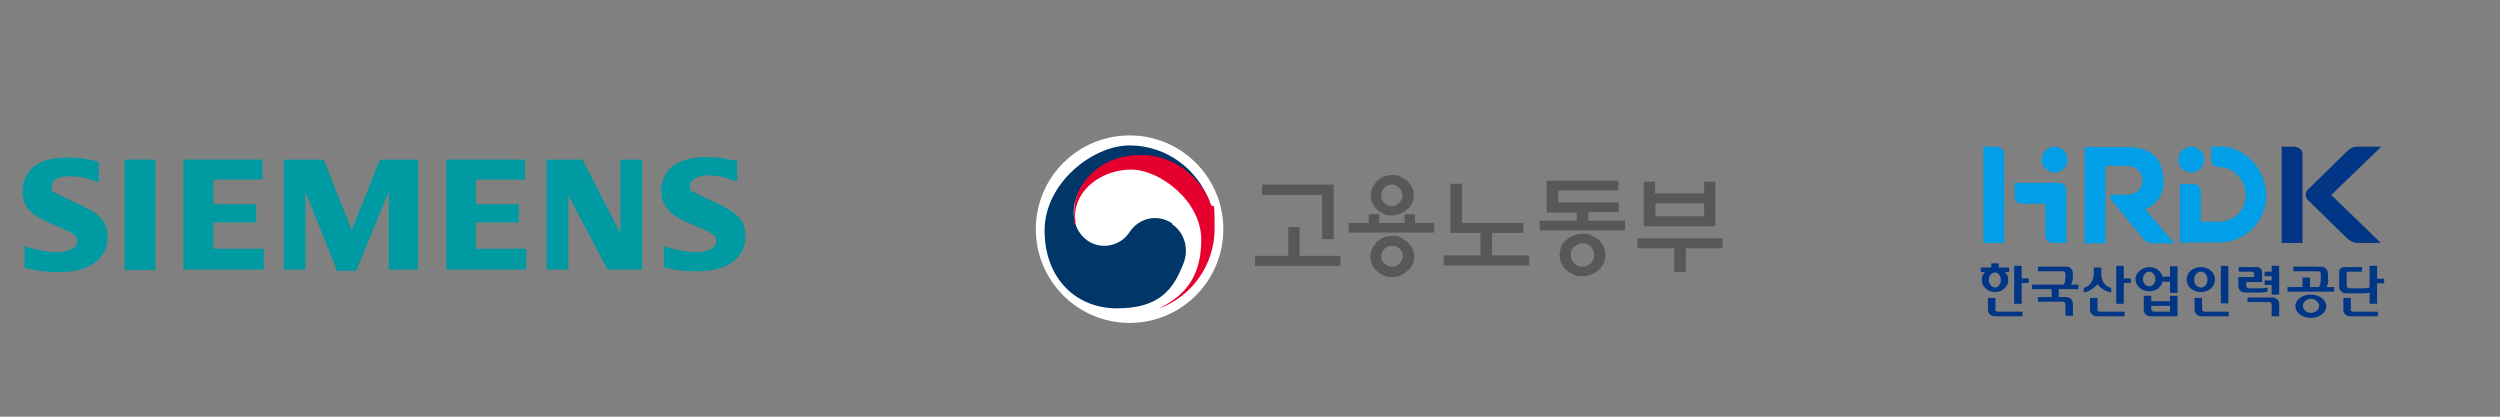 <?xml version="1.0" encoding="UTF-8"?>
<svg id="_레이어_1" data-name=" 레이어 1" xmlns="http://www.w3.org/2000/svg" version="1.1" viewBox="0 0 600 100">
  <rect x="0" y="0" width="600" height="100" fill="#808080" stroke="none"/>
  <defs>
    <style>
      .cls-1 {
        fill: #595757;
      }

      .cls-1, .cls-2, .cls-3, .cls-4, .cls-5, .cls-6, .cls-7, .cls-8 {
        stroke-width: 0px;
      }

      .cls-2 {
        fill: #003668;
      }

      .cls-3 {
        fill: #003685;
      }

      .cls-4, .cls-7 {
        fill: #009aa3;
      }

      .cls-5 {
        fill: #009fe8;
      }

      .cls-6 {
        fill: #e6002d;
      }

      .cls-7 {
        fill-rule: evenodd;
      }

      .cls-8 {
        fill: #fff;
      }
    </style>
  </defs>
  <path class="cls-7" d="M5.9,64.3v-5.2c3,.9,5.6,1.4,7.9,1.4s4.7-.8,4.7-2.5-.2-1.1-.7-1.6-1.7-1.1-3.6-1.9c-3.5-1.4-5.8-2.7-6.8-3.7-1.4-1.3-2-3-2-5s1-4.6,3-6,4.5-2,7.7-2,4.3.3,7.6,1v5c-2.5-1-4.7-1.5-6.8-1.5-3,0-4.5.8-4.5,2.5s.3,1.1.9,1.5c.5.3,1.9,1,4.1,2,3.2,1.4,5.4,2.7,6.5,3.7,1.3,1.3,1.9,2.9,1.9,4.9,0,2.9-1.2,5-3.7,6.6-2,1.2-4.6,1.8-7.9,1.8s-5.4-.3-8.2-1"/>
  <rect class="cls-4" x="29.9" y="38.3" width="7.4" height="26.5"/>
  <polygon class="cls-7" points="44 64.7 44 38.3 63 38.3 63 43.1 51.2 43.1 51.2 49 61.5 49 61.5 53.4 51.2 53.4 51.2 59.7 63.3 59.7 63.3 64.7 44 64.7"/>
  <polygon class="cls-7" points="68.1 64.7 68.1 38.3 77.7 38.3 84.4 55.2 91.2 38.3 100.3 38.3 100.3 64.7 93.3 64.7 93.3 46 85.5 65 80.9 65 73.3 46 73.3 64.7 68.1 64.7"/>
  <polygon class="cls-7" points="107.1 64.7 107.1 38.3 126 38.3 126 43.1 114.2 43.1 114.2 49 124.5 49 124.5 53.4 114.2 53.4 114.2 59.7 126.3 59.7 126.3 64.7 107.1 64.7"/>
  <polygon class="cls-7" points="131.2 64.7 131.2 38.3 139.8 38.3 148.9 56 148.9 38.3 154.1 38.3 154.1 64.7 145.8 64.7 136.4 46.8 136.4 64.7 131.2 64.7"/>
  <path class="cls-7" d="M159.3,64.3v-5.2c2.9.9,5.6,1.4,7.9,1.4s4.7-.8,4.7-2.5-.2-1.1-.7-1.6-1.7-1.1-3.6-1.9c-3.5-1.4-5.8-2.6-6.8-3.7-1.4-1.3-2.1-3-2.1-5.1s1-4.6,3-6,4.5-2,7.7-2,4.1.3,6.9.8h.6v5.1c-2.5-1-4.7-1.5-6.9-1.5s-4.4.8-4.4,2.5.3,1.1.9,1.5c.5.3,1.9,1,4.1,2,3.2,1.4,5.4,2.7,6.4,3.7,1.3,1.3,1.9,2.9,1.9,4.9,0,2.9-1.2,5-3.7,6.6-2,1.2-4.7,1.8-7.9,1.8s-5.5-.3-8.2-1"/>
  <g>
    <circle class="cls-8" cx="271.1" cy="55" r="22.5"/>
    <path class="cls-2" d="M281.3,53.6c-3.4-2.3-7.9-1.4-10.2,2.1-1.9,2.9-4.9,3.3-6,3.3-3.7,0-6.2-2.6-7-5.3h0c-.3-1.1-.4-1.7-.4-2.8,0-6.4,6.6-13.5,16-13.5s15.2,7.4,16.7,11.5v-.2c-2.8-8-10.4-13.8-19.3-13.8s-20.4,9.1-20.4,20.4,7.3,18.7,17.4,18.7,13.5-4.5,15.9-10.7c1.4-3.4.4-7.4-2.7-9.5h0v-.2Z"/>
    <path class="cls-6" d="M290.6,49.1c-1.2-4-6.8-11.9-16.8-11.9s-16,7.1-16,13.5,0,1.7.4,2.8c-.1-.5-.2-1-.2-1.5,0-6.7,6.7-11.3,13.5-11.3s16.8,7.5,16.8,16.8-4.2,13.6-10.3,16.6h0c7.9-2.8,13.5-10.4,13.5-19.2s-.3-3.9-.9-6h0v.2Z"/>
    <path class="cls-1" d="M309.2,61.4v-6.9h2.7v6.9h9.8v2.4h-20.5v-2.4h8ZM317.3,57.5v-10.7h-14.4v-2.5h17.2v13.1h-2.8Z"/>
    <path class="cls-1" d="M328.5,53.5v-2.1h2.5v2.1h6.1v-2.1h2.5v2.1h4.6v2.3h-20.5v-2.3h4.8ZM339.4,61.6c0,.7-.1,1.3-.4,1.9-.3.6-.7,1.1-1.2,1.5s-1,.8-1.7,1.1c-.6.3-1.3.4-2,.4s-1.4,0-2-.4c-.7-.3-1.2-.6-1.7-1.1-.5-.4-.8-.9-1.1-1.5-.3-.6-.4-1.2-.4-1.9s.1-1.3.4-1.9.7-1.1,1.1-1.6c.5-.5,1-.8,1.7-1.1s1.3-.4,2-.4,1.4,0,2,.4,1.2.6,1.7,1.1.9,1,1.2,1.6c.3.6.4,1.2.4,1.9ZM339.3,46.9c0,.7-.1,1.3-.4,1.9-.3.6-.7,1.1-1.2,1.5s-1,.8-1.6,1-1.3.4-2,.4-1.4,0-2-.4-1.2-.6-1.6-1c-.5-.5-.9-1-1.1-1.5-.3-.6-.4-1.2-.4-1.9s.1-1.3.4-1.9.7-1.1,1.1-1.6c.5-.4,1-.8,1.6-1s1.3-.4,2-.4,1.4,0,2,.4,1.2.6,1.6,1c.5.5.9,1,1.2,1.6.3.6.4,1.2.4,1.9ZM336.7,61.5c0-.7-.2-1.3-.8-1.8-.5-.5-1.1-.7-1.8-.7s-1.3.2-1.8.7-.8,1.1-.8,1.8.2,1.3.8,1.8,1.1.7,1.8.7,1.3-.2,1.8-.8c.5-.5.8-1.1.8-1.8h0ZM336.6,46.9c0-.7-.2-1.2-.8-1.8s-1.1-.8-1.8-.8-1.3.2-1.8.8c-.5.5-.7,1.1-.7,1.8s.2,1.3.7,1.8,1.1.8,1.8.8,1.3-.2,1.8-.8.8-1.1.8-1.8Z"/>
    <path class="cls-1" d="M367,61.3v2.4h-20.5v-2.4h8.8v-5.4h-7.2v-11.8h2.8v9.4h14.7v2.4h-7.5v5.4h8.9Z"/>
    <path class="cls-1" d="M378.4,53.1v-2.1h-7.2v-7.6h17.2v2.3h-14.4v2.9h14.5v2.3h-7.3v2.1h8.8v2.3h-20.5v-2.3h8.9ZM385.3,61.2c0,.7-.2,1.4-.4,2-.3.6-.7,1.2-1.2,1.6-.5.5-1.1.8-1.8,1.1-.7.3-1.4.4-2.1.4s-1.5,0-2.1-.4c-.7-.3-1.2-.6-1.8-1.1-.5-.4-.9-1-1.2-1.6-.3-.6-.4-1.3-.4-2s.2-1.4.4-2,.7-1.2,1.2-1.6c.5-.5,1.1-.8,1.8-1.1.7-.3,1.4-.4,2.1-.4s1.5,0,2.1.4,1.2.6,1.8,1.1c.5.5.9,1,1.2,1.6.3.6.4,1.3.4,2ZM382.6,61.2c0-.8-.3-1.4-.8-2s-1.2-.8-2-.8-1.4.3-2,.8-.8,1.2-.8,2,.3,1.4.8,2c.5.5,1.2.8,2,.8s1.4-.3,2-.8.8-1.2.8-2Z"/>
    <path class="cls-1" d="M392.9,57.2h20.5v2.4h-8.8v5.7h-2.8v-5.7h-8.8v-2.4h-.1ZM397.3,46.4h11.7v-2.8h2.7v10.7h-17.2v-10.7h2.7v2.8h0ZM409,48.8h-11.7v3.1h11.7v-3.1Z"/>
  </g>
  <g>
    <path class="cls-3" d="M571.4,35.2h-5.6c-1.1,0-2,.5-2.7,1.3l-9.2,9c-.7.7-.7,1.8,0,2.5l9.2,9c.7.7,1.6,1.3,2.7,1.3h5.6l-11.9-11.5,11.9-11.5h0Z"/>
    <path class="cls-3" d="M550.9,35.2h-3.3v23.1h5v-21.3c0-1-.8-1.7-1.7-1.7h0Z"/>
    <path class="cls-5" d="M493.1,35.2c-1.7,0-3.1,1.4-3.1,3.1s1.4,3.1,3.1,3.1,3.1-1.4,3.1-3.1-1.4-3.1-3.1-3.1Z"/>
    <path class="cls-5" d="M479.3,35.2h-3.3v23.1h5v-21.3c0-1-.8-1.7-1.7-1.7h0Z"/>
    <path class="cls-5" d="M494.1,43.9h-10.6v3.3c0,1,.8,1.7,1.7,1.7h5.7v7.7c0,1,.8,1.7,1.7,1.7h3.3v-12.7c0-1-.8-1.7-1.7-1.7h-.1Z"/>
    <path class="cls-5" d="M525.9,41.4c1.7,0,3.1-1.4,3.1-3.1s-1.4-3.1-3.1-3.1-3.1,1.4-3.1,3.1,1.4,3.1,3.1,3.1Z"/>
    <path class="cls-5" d="M532.7,35.2h-2v3.2c0,1,.8,1.7,1.7,1.7h.3c3.5,0,6.3,3.3,6.3,6.8s-2.8,6.3-6.3,6.3h-4.5v-7.3c0-1-.8-1.7-1.7-1.7h-3.3v14h9.4c6.2,0,11.3-5.1,11.3-11.3s-5.1-11.8-11.3-11.8h0Z"/>
    <path class="cls-5" d="M519.2,43.2h0c0-2.2-.7-4.4-1.9-5.6-1.5-1.5-3.7-2.3-6.6-2.3h-10.4v23.1h5v-18.6h5c2.4,0,3.9,1.5,3.9,3.6h0c0,2-1.4,3.3-3.8,3.3h-3.3c-.4,0-.7.3-.7.7s0,.3.2.4l7.6,9.3c.6.7,1.3,1.3,2.5,1.3h5.2l-7.1-8.2c2.8-1.1,4.5-3.3,4.5-6.9h-.1Z"/>
    <polygon class="cls-3" points="509.7 63.8 507.9 63.8 507.9 72.9 509.7 72.9 509.7 67.9 511.4 67.9 511.4 66.8 509.7 66.8 509.7 63.8"/>
    <path class="cls-3" d="M520.8,72.3h-4.5v-1.3h-1.8v3.3c0,.9.7,1.6,1.6,1.6h6.5v-4.9h-1.8v1.3h0ZM520.8,74.8h-3.9c-.3,0-.6-.3-.6-.6v-.8h4.5v1.4h0Z"/>
    <path class="cls-3" d="M503.4,74.2v-2.7h-1.8v2.8c0,.9.7,1.6,1.6,1.6h6.7v-1.1h-6c-.3,0-.6-.3-.6-.6h0Z"/>
    <rect class="cls-3" x="533" y="63.8" width="1.8" height="9"/>
    <polygon class="cls-3" points="545.2 65.2 543.5 65.2 543.5 66.3 545.2 66.3 545.2 67.3 543.5 67.3 543.5 68.4 545.2 68.4 545.2 70.7 547 70.7 547 63.8 545.2 63.8 545.2 65.2"/>
    <path class="cls-3" d="M528.5,74.2v-2.7h-1.8v2.8c0,.9.7,1.6,1.6,1.6h6.6v-1.1h-5.8c-.3,0-.6-.3-.6-.6h0Z"/>
    <path class="cls-3" d="M503.4,68.2c.7.9,1.7,1.7,3.3,2v-1.1c-2.5-.7-2.4-3.2-2.4-3.3v-1.6h-1.8v1.6s0,2.7-2.4,3.3v1.1c1.5-.3,2.6-1.2,3.3-2h0Z"/>
    <path class="cls-3" d="M558.7,67v-1.4c0-.9-.7-1.6-1.6-1.6h-6.7v1.1h6c.3,0,.6.3.6.6v1.3c0,.3,0,1.3-.5,1.9h-2.1v-2.3h-1.8v2.3h-3.6v1.1h11.2v-1.1h-1.9c.5-.5.5-1.6.5-1.9h-.1Z"/>
    <path class="cls-3" d="M544.2,70.1v-1.1c-.4.2-1.8.2-1.8.2h-2.7c-.3,0-.6-.3-.6-.6v-.9h3.8v-2.4c0-.6-.5-1.2-1.2-1.2h-4.4v1.1h3.3c.2,0,.4.2.4.4v.9h-3.8v2.1c0,.9.7,1.6,1.6,1.6h3.5s1.3,0,1.8-.2h.1Z"/>
    <path class="cls-3" d="M497.5,66.5v-.9c0-.9-.7-1.6-1.6-1.6h-6.8v1.1h6c.3,0,.6.3.6.6v.8c0,.2,0,1.3-.4,1.8h-7.6v1.1h4.7v1.9h-3.3v1.1h6c.3,0,.6.3.6.6v2.8h1.8v-2.9c0-.9-.7-1.6-1.6-1.6h-1.8v-1.9h4.7v-1.1h-1.8c.4-.6.5-1.6.5-1.8h0Z"/>
    <path class="cls-3" d="M545.4,71.4h-6v1.1h5.2c.3,0,.6.3.6.6v2.8h1.8v-2.9c0-.9-.7-1.6-1.6-1.6h0Z"/>
    <polygon class="cls-3" points="485.2 63.8 483.4 63.8 483.4 72.9 485.2 72.9 485.2 67.9 486.9 67.9 486.9 66.8 485.2 66.8 485.2 63.8"/>
    <path class="cls-3" d="M482,67.2c0-.7-.3-1.4-.8-1.9h1v-1.1h-2.5v-1h-1.8v1h-2.5v1.1h1c-.5.5-.8,1.2-.8,1.9,0,1.6,1.5,2.9,3.2,2.9s3.2-1.3,3.2-2.9h0ZM477.3,67.2c0-1,.7-1.8,1.5-1.8s1.4.8,1.4,1.8-.6,1.8-1.4,1.8-1.4-.8-1.5-1.8Z"/>
    <path class="cls-3" d="M478.9,74.2v-2.7h-1.8v2.8c0,.9.7,1.6,1.6,1.6h6.7v-1.1h-6c-.3,0-.6-.3-.6-.6h0Z"/>
    <path class="cls-3" d="M570.5,66.8v-3h-1.8v5.2c-.5.2-1.7.2-1.7.2h-3.2c-.3,0-.6-.3-.6-.6v-3c0-.2.2-.4.4-.4h3.3v-1.1h-4.3c-.6,0-1.2.5-1.2,1.2v3.5c0,.9.7,1.6,1.6,1.6h4s1.2,0,1.7-.2v2.7h1.8v-4.9h1.7v-1.1h-1.7Z"/>
    <path class="cls-3" d="M564.2,74.2v-2.7h-1.8v2.8c0,.9.7,1.6,1.6,1.6h6.7v-1.1h-6c-.3,0-.6-.3-.6-.6h0Z"/>
    <path class="cls-3" d="M554.6,70.7c-2.1,0-3.7,1.2-3.7,2.8s1.7,2.8,3.7,2.8,3.7-1.2,3.7-2.8-1.7-2.8-3.7-2.8ZM554.6,75.1c-1.1,0-1.9-.8-1.9-1.7s.9-1.7,1.9-1.7,2,.8,2,1.7-.9,1.7-2,1.7Z"/>
    <path class="cls-3" d="M531.6,67.1c0-1.7-1.5-3-3.4-3s-3.4,1.3-3.4,3,1.5,3,3.4,3,3.4-1.3,3.4-3ZM526.6,67.1c0-1,.7-1.9,1.6-1.9s1.6.8,1.6,1.9-.7,1.9-1.6,1.9-1.6-.8-1.6-1.9Z"/>
    <path class="cls-3" d="M520.8,66.4h-1.8c-.3-1.3-1.6-2.3-3.2-2.3s-3.3,1.3-3.3,2.9,1.5,2.9,3.3,2.9,2.9-1,3.2-2.3h1.8v2.7h1.8v-6.4h-1.8v2.5ZM515.8,68.7c-.8,0-1.5-.8-1.5-1.7s.7-1.8,1.5-1.8,1.5.8,1.5,1.8-.7,1.7-1.5,1.7Z"/>
  </g>
</svg>